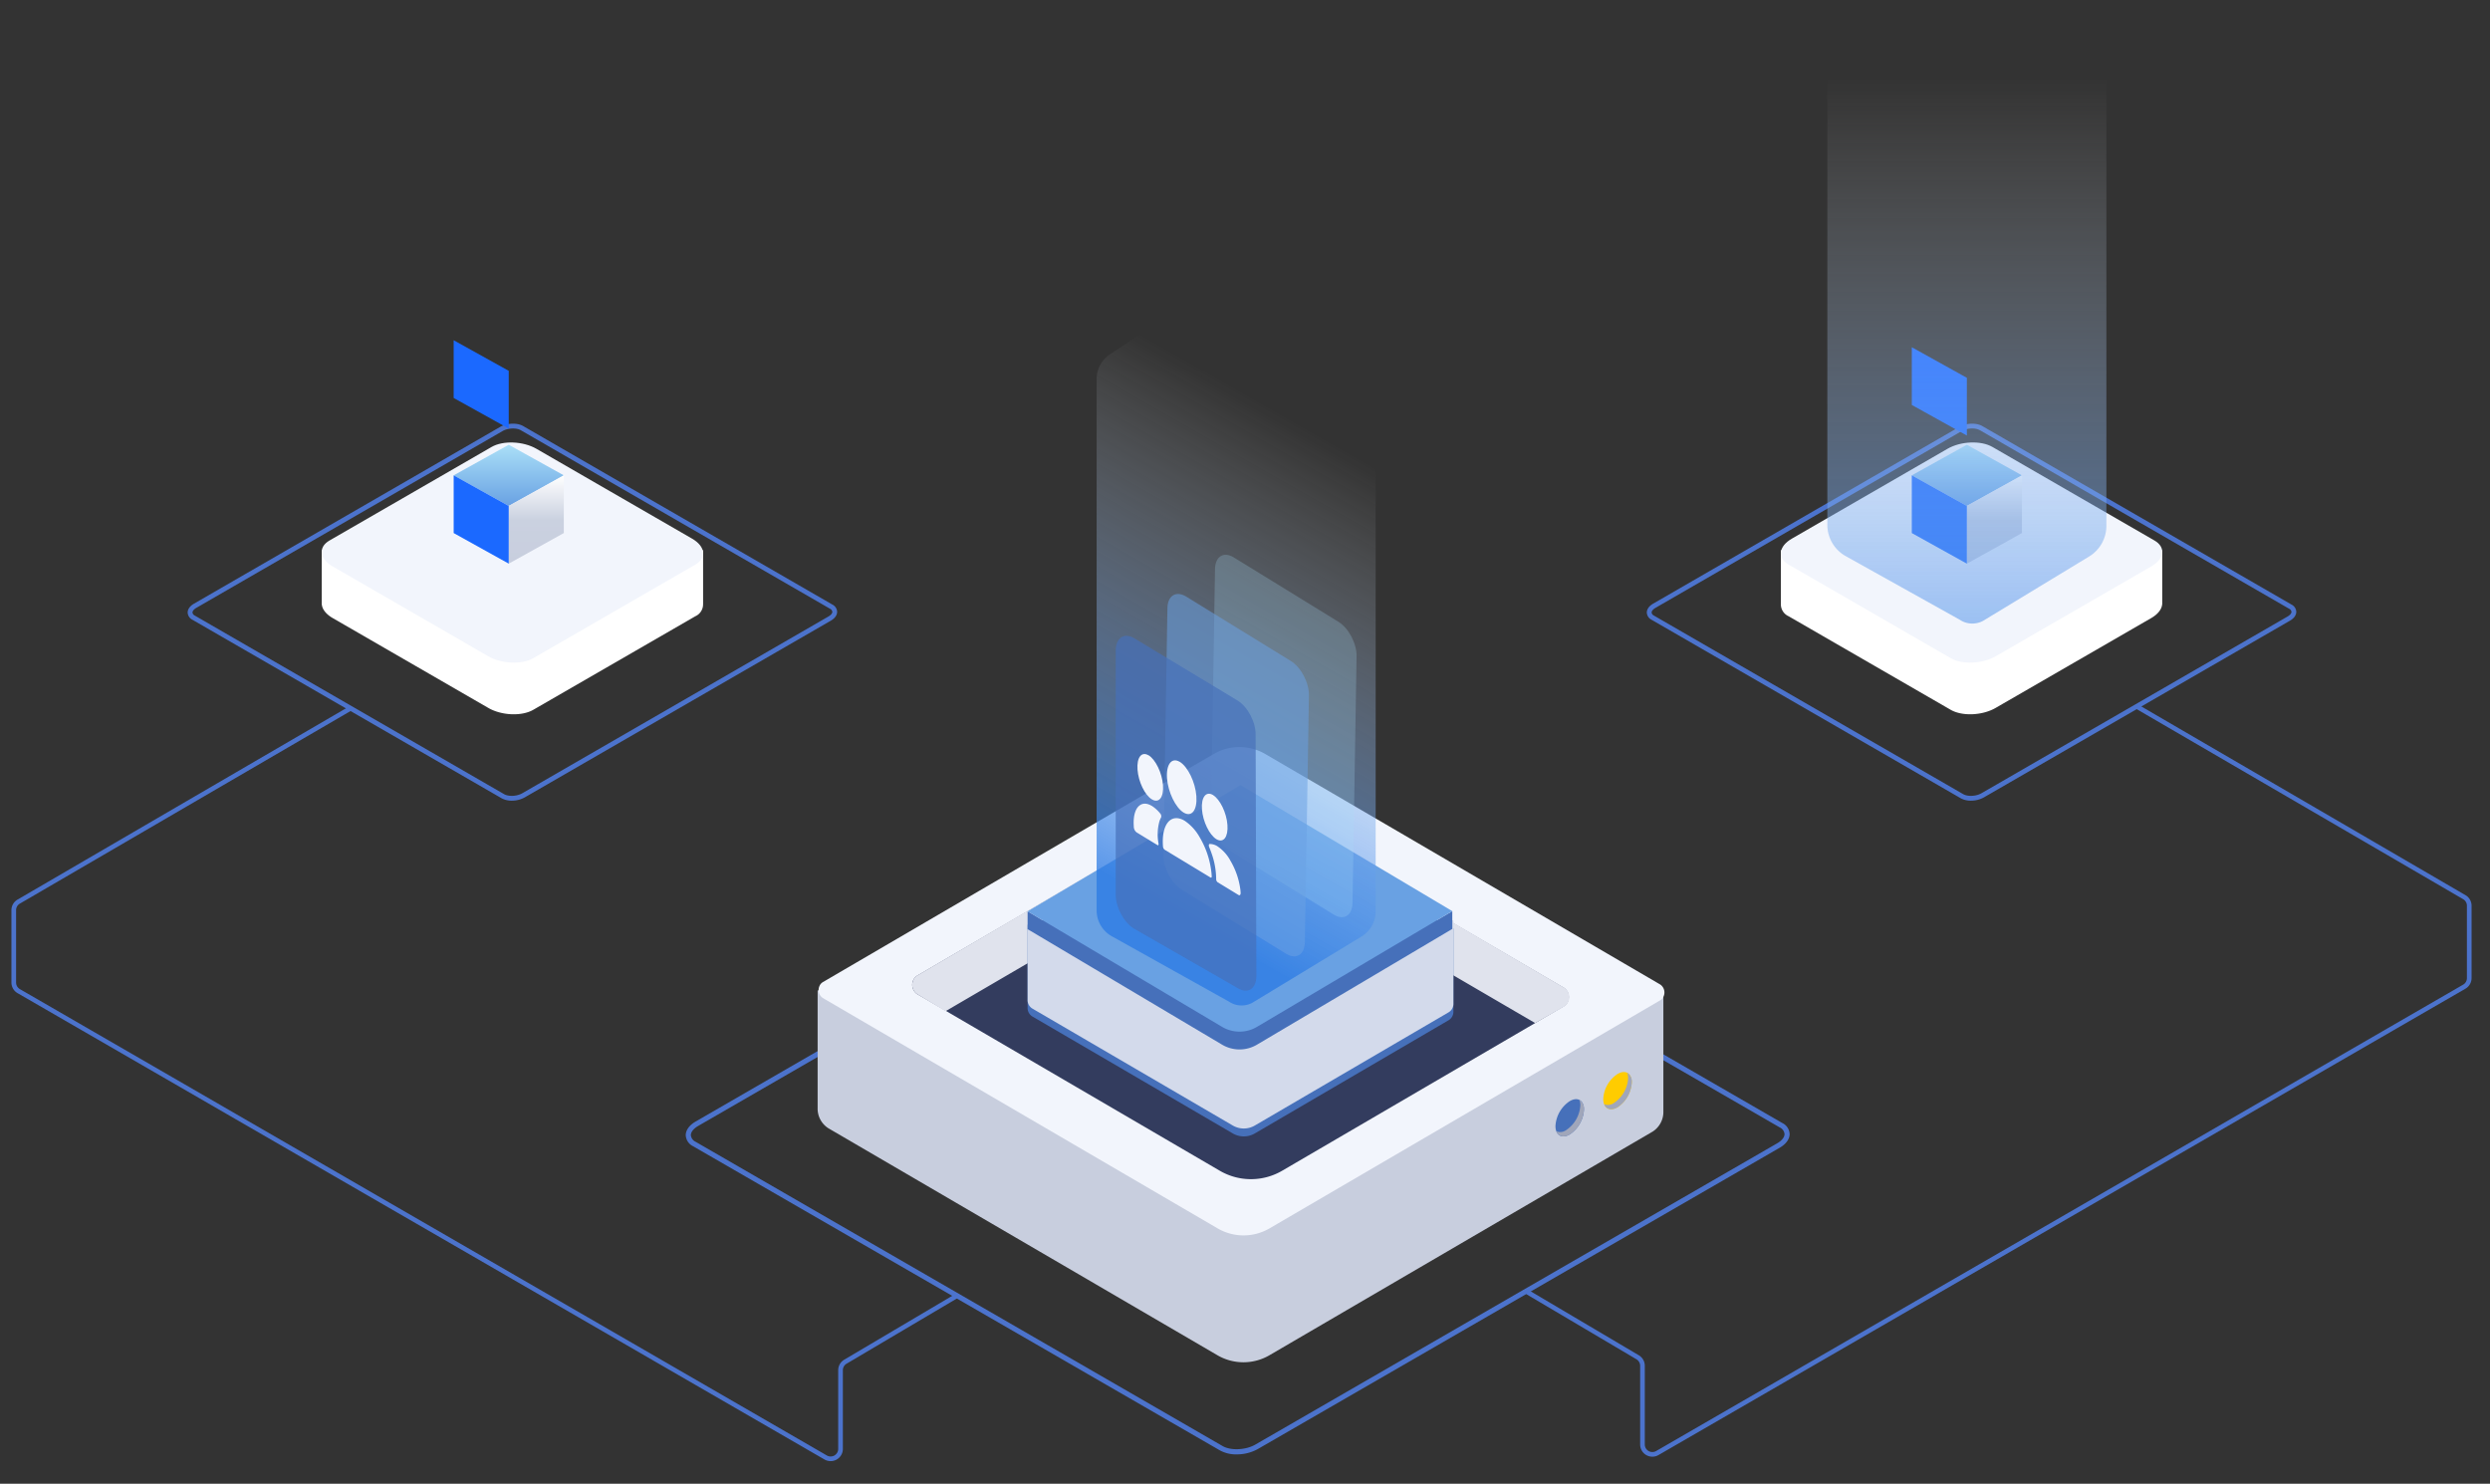 <svg xmlns="http://www.w3.org/2000/svg" xmlns:xlink="http://www.w3.org/1999/xlink" width="1069" height="637" viewBox="0 0 1069 637">
  <rect x="0" y="0" width="1069" height="637" fill="#333333" stroke="none"/>
  <defs>
    <style>
      .cls-1 {
        fill: #fff;
      }

      .cls-2 {
        clip-path: url(#clip-path);
      }

      .cls-3 {
        fill: #4c73cc;
      }

      .cls-4 {
        fill: none;
        stroke: #4c73cc;
        stroke-width: 2px;
      }

      .cls-5 {
        fill: #c8cede;
      }

      .cls-6 {
        fill: #f2f5fc;
      }

      .cls-7 {
        fill: #333c5e;
      }

      .cls-8 {
        fill: #e0e3ed;
      }

      .cls-9 {
        fill: url(#linear-gradient);
      }

      .cls-10 {
        fill: #a0a6ba;
      }

      .cls-11 {
        fill: url(#linear-gradient-2);
      }

      .cls-12 {
        fill: #4670ba;
      }

      .cls-13 {
        fill: #d3daeb;
      }

      .cls-14 {
        fill: #69a1e3;
      }

      .cls-15, .cls-24 {
        opacity: 0.75;
      }

      .cls-15, .cls-16, .cls-17, .cls-24 {
        isolation: isolate;
      }

      .cls-15 {
        fill: url(#linear-gradient-3);
      }

      .cls-16 {
        opacity: 0.23;
        fill: url(#linear-gradient-4);
      }

      .cls-17 {
        opacity: 0.53;
        fill: url(#linear-gradient-5);
      }

      .cls-18 {
        fill: url(#linear-gradient-6);
      }

      .cls-19 {
        fill: url(#linear-gradient-7);
      }

      .cls-20 {
        fill: url(#linear-gradient-8);
      }

      .cls-21 {
        fill: url(#linear-gradient-9);
      }

      .cls-22 {
        fill: url(#linear-gradient-10);
      }

      .cls-23 {
        fill: #1b69ff;
      }

      .cls-24 {
        fill: url(#linear-gradient-17);
      }
    </style>
    <clipPath id="clip-path">
      <rect id="Rectangle_541" data-name="Rectangle 541" class="cls-1" width="1069" height="637" transform="translate(4228 -1061)"/>
    </clipPath>
    <linearGradient id="linear-gradient" x1="-91.878" y1="24.792" x2="-91.802" y2="24.792" gradientUnits="objectBoundingBox">
      <stop offset="0" stop-color="#ffe06a"/>
      <stop offset="1" stop-color="#fc0"/>
    </linearGradient>
    <linearGradient id="linear-gradient-2" x1="-90.209" y1="24.055" x2="-90.132" y2="24.055" gradientUnits="objectBoundingBox">
      <stop offset="0" stop-color="#5e98f7"/>
      <stop offset="1" stop-color="#4670ba"/>
    </linearGradient>
    <linearGradient id="linear-gradient-3" x1="1" y1="0.261" x2="0.838" y2="1" gradientUnits="objectBoundingBox">
      <stop offset="0" stop-color="#fff" stop-opacity="0"/>
      <stop offset="1" stop-color="#2979e4"/>
    </linearGradient>
    <linearGradient id="linear-gradient-4" x1="-15.141" y1="3.97" x2="-15.169" y2="3.974" gradientUnits="objectBoundingBox">
      <stop offset="0" stop-color="#aadff7"/>
      <stop offset="1" stop-color="#69a1e3"/>
    </linearGradient>
    <linearGradient id="linear-gradient-5" x1="-14.832" y1="3.861" x2="-14.816" y2="3.87" xlink:href="#linear-gradient-4"/>
    <linearGradient id="linear-gradient-6" x1="-15.019" y1="3.826" x2="-15.002" y2="3.829" gradientUnits="objectBoundingBox">
      <stop offset="0" stop-color="#5e98f7"/>
      <stop offset="1" stop-color="#4670ba" stop-opacity="0.69"/>
    </linearGradient>
    <linearGradient id="linear-gradient-7" x1="-7.278" y1="6.672" x2="-7.195" y2="6.864" gradientUnits="objectBoundingBox">
      <stop offset="0" stop-color="#fff"/>
      <stop offset="0.506" stop-color="#cad1e0"/>
      <stop offset="1" stop-color="#c8cede"/>
    </linearGradient>
    <linearGradient id="linear-gradient-8" x1="-3.486" y1="6.672" x2="-3.403" y2="6.864" xlink:href="#linear-gradient-7"/>
    <linearGradient id="linear-gradient-9" x1="0.5" y1="0" x2="0.5" y2="1" xlink:href="#linear-gradient-4"/>
    <linearGradient id="linear-gradient-10" x1="0.5" y1="0" x2="0.5" y2="1" xlink:href="#linear-gradient-7"/>
    <linearGradient id="linear-gradient-17" x1="1" y1="0.249" x2="1" y2="1.232" xlink:href="#linear-gradient-3"/>
  </defs>
  <g id="Mask_Group_19" data-name="Mask Group 19" class="cls-2" transform="translate(-4228 1061)">
    <g id="Group_2502" data-name="Group 2502" transform="translate(-12 -161)">
      <g id="Group_2497" data-name="Group 2497" transform="translate(3813.336 -1124.404)">
        <g id="Group_2157" data-name="Group 2157">
          <g id="Group_2149" data-name="Group 2149">
            <path id="Path_14971" data-name="Path 14971" class="cls-3" d="M1272.829,568.154a8.879,8.879,0,0,1-4.372-1.024l-132.738-76.636a3.64,3.64,0,0,1-2.05-3.115c0-1.423.98-2.8,2.686-3.788l131.462-75.9c2.953-1.7,7.3-1.861,9.89-.366l132.738,76.636a3.633,3.633,0,0,1,2.05,3.115c0,1.423-.98,2.8-2.686,3.788l-131.462,75.9A11.3,11.3,0,0,1,1272.829,568.154Zm.526-159.785a9.3,9.3,0,0,0-4.505,1.112l-131.462,75.9c-1.035.6-1.653,1.344-1.653,2a1.724,1.724,0,0,0,1.017,1.326l132.738,76.638c1.951,1.125,5.534.956,7.825-.368l131.462-75.9c1.035-.6,1.651-1.346,1.651-2a1.718,1.718,0,0,0-1.015-1.324l-132.734-76.639a6.79,6.79,0,0,0-3.324-.745Z"/>
          </g>
          <g id="Group_2153" data-name="Group 2153">
            <path id="Path_14987" data-name="Path 14987" class="cls-3" d="M646.4,568.154a8.9,8.9,0,0,1-4.374-1.024L509.287,490.492a3.631,3.631,0,0,1-2.051-3.113c0-1.423.98-2.8,2.687-3.788l131.46-75.9c2.949-1.7,7.3-1.866,9.89-.368l132.738,76.636a3.631,3.631,0,0,1,2.05,3.118c0,1.421-.979,2.8-2.685,3.786l-131.462,75.9A11.3,11.3,0,0,1,646.4,568.154Zm-3.341-2.815c1.947,1.129,5.534.958,7.825-.366l131.462-75.9c1.035-.6,1.653-1.344,1.653-2a1.726,1.726,0,0,0-1.017-1.329L650.243,409.108c-1.947-1.123-5.531-.952-7.825.368l-131.462,75.9c-1.035.6-1.651,1.346-1.651,2a1.716,1.716,0,0,0,1.015,1.324Z"/>
          </g>
          <g id="Group_2156" data-name="Group 2156">
            <g id="Group_2155" data-name="Group 2155">
              <g id="Group_2154" data-name="Group 2154">
                <path id="Path_15005" data-name="Path 15005" class="cls-3" d="M957.595,848.811a14.429,14.429,0,0,1-7.121-1.668L724.23,716.521a5.551,5.551,0,0,1-3.161-4.736c0-2.179,1.548-4.321,4.245-5.878L949.382,576.54c4.843-2.8,11.955-3.074,16.2-.625l226.239,130.622a5.55,5.55,0,0,1,3.161,4.733c0,2.179-1.548,4.323-4.247,5.88L966.667,846.518A18.546,18.546,0,0,1,957.595,848.811Zm.877-272.375a16.468,16.468,0,0,0-7.994,2L726.409,707.8c-2,1.155-3.148,2.609-3.148,3.981a3.534,3.534,0,0,0,2.065,2.837L951.572,845.247c3.5,2.017,9.91,1.732,14-.627l224.069-129.366c2-1.158,3.151-2.609,3.151-3.984a3.536,3.536,0,0,0-2.065-2.837L964.481,577.811a12.268,12.268,0,0,0-6.009-1.374Z"/>
              </g>
            </g>
          </g>
        </g>
        <path id="rightpath" class="cls-4" d="M577.394,528.593h-.362l-142.346,82.9a4.245,4.245,0,0,0-2.112,3.672v31.076a4.249,4.249,0,0,0,2.123,3.679L781.145,850.141a4.25,4.25,0,0,0,6.375-3.679V812.68a4.249,4.249,0,0,1,2.087-3.658l48.145-28.466"/>
        <path id="leftpath" class="cls-4" d="M1344.058,527.747h0l140.582,81.835a4.25,4.25,0,0,1,2.112,3.672v31.08a4.249,4.249,0,0,1-2.123,3.679L1138.181,848.234a4.249,4.249,0,0,1-6.375-3.679V810.773a4.254,4.254,0,0,0-2.087-3.658l-48.145-28.466"/>
        <g id="Group_2313" data-name="Group 2313">
          <g id="Group_1625" data-name="Group 1625">
            <g id="Group_1624" data-name="Group 1624">
              <g id="Group_1623" data-name="Group 1623">
                <g id="Group_1603" data-name="Group 1603">
                  <g id="Group_1589" data-name="Group 1589">
                    <path id="Path_7270" data-name="Path 7270" class="cls-5" d="M1136.189,710.222,971.863,806.13a22.177,22.177,0,0,1-22.735,0L782.291,708.789a9.985,9.985,0,0,1-4.606-8.7V649.7l169.8-71.929a25.853,25.853,0,0,1,21.063-.248l172.231,73.6v50.4A10.013,10.013,0,0,1,1136.189,710.222Z"/>
                    <path id="Path_7271" data-name="Path 7271" class="cls-6" d="M1139.4,653.881l-167.533,97.8a22.088,22.088,0,0,1-22.633,0l-169.309-98.8a4.131,4.131,0,0,1-1.465-5.116,3.588,3.588,0,0,1,1.465-1.71l167.578-97.815a22.028,22.028,0,0,1,22.555,0l169.345,98.825a4.125,4.125,0,0,1,1.467,5.111,3.592,3.592,0,0,1-1.467,1.712Z"/>
                    <path id="Path_7272" data-name="Path 7272" class="cls-7" d="M1098.056,656.434,977.339,726.9a26.567,26.567,0,0,1-27.227,0L820.433,651.216a4.8,4.8,0,0,1-1.714-5.951,4.173,4.173,0,0,1,1.714-2l122.806-71.69a22.48,22.48,0,0,1,23.033,0l131.788,76.9a4.811,4.811,0,0,1,1.708,5.958,4.184,4.184,0,0,1-1.708,1.993Z"/>
                    <path id="Path_7273" data-name="Path 7273" class="cls-8" d="M1098.163,656.577l-12.427,7.061L966.28,593.924a22.494,22.494,0,0,0-23.033,0L832.58,658.557l-12.15-7.326a4.8,4.8,0,0,1-1.714-5.946l0,0a3.932,3.932,0,0,1,1.593-1.992L943.262,571.13a22.723,22.723,0,0,1,23.165.142L1098.3,648.494a4.917,4.917,0,0,1,1.653,6.047,4.431,4.431,0,0,1-1.789,2.035Z"/>
                  </g>
                  <g id="Group_1602" data-name="Group 1602">
                    <g id="Group_1594" data-name="Group 1594">
                      <g id="Group_1590" data-name="Group 1590">
                        <path id="Path_7274" data-name="Path 7274" class="cls-9" d="M1114.967,696.224c0,3.949,2.743,5.544,6.124,3.57a13.678,13.678,0,0,0,6.122-10.715c0-3.949-2.738-5.544-6.122-3.57A13.686,13.686,0,0,0,1114.967,696.224Z"/>
                        <path id="Path_7275" data-name="Path 7275" class="cls-10" d="M1119.516,697.957a13.665,13.665,0,0,0,6.126-10.715,6.05,6.05,0,0,0-.4-2.236,4.25,4.25,0,0,1,1.974,4.072,13.674,13.674,0,0,1-6.121,10.715c-2.638,1.541-4.86.89-5.724-1.332A4.316,4.316,0,0,0,1119.516,697.957Z"/>
                      </g>
                      <g id="Group_1591" data-name="Group 1591">
                        <path id="Path_7276" data-name="Path 7276" class="cls-11" d="M1094.453,707.874c0,3.948,2.738,5.548,6.122,3.575a13.688,13.688,0,0,0,6.122-10.715c0-3.949-2.74-5.548-6.122-3.576A13.675,13.675,0,0,0,1094.453,707.874Z"/>
                        <path id="Path_7277" data-name="Path 7277" class="cls-10" d="M1099.007,709.616a13.689,13.689,0,0,0,6.122-10.724,6.144,6.144,0,0,0-.4-2.236,4.252,4.252,0,0,1,1.967,4.08,13.688,13.688,0,0,1-6.121,10.715c-2.636,1.531-4.862.883-5.726-1.339A4.348,4.348,0,0,0,1099.007,709.616Z"/>
                      </g>
                    </g>
                  </g>
                </g>
              </g>
            </g>
          </g>
          <g id="Group_1622" data-name="Group 1622">
            <g id="Group_1617" data-name="Group 1617">
              <g id="Group_1616" data-name="Group 1616">
                <path id="Path_7267" data-name="Path 7267" class="cls-12" d="M869.778,660.747l86.059,50.22a9.414,9.414,0,0,0,9.635,0l83.211-48.615a4.229,4.229,0,0,0,1.952-3.682v-35.6l-88.378-40.053a10.952,10.952,0,0,0-8.929-.1l-85.5,38.548v35.6A4.234,4.234,0,0,0,869.778,660.747Z"/>
                <path id="Path_7268" data-name="Path 7268" class="cls-13" d="M869.778,657.35l86.059,50.22a9.414,9.414,0,0,0,9.635,0l83.211-48.615a4.229,4.229,0,0,0,1.952-3.683V619.66l-88.378-40.052a10.972,10.972,0,0,0-8.929-.1l-85.5,38.547v35.6A4.238,4.238,0,0,0,869.778,657.35Z"/>
              </g>
            </g>
            <path id="Path_7278" data-name="Path 7278" class="cls-12" d="M1043.724,619.4l-84.456-50.263-84.992,50.37-6.441-3.827v7.643L951.2,672.832a14.7,14.7,0,0,0,15.238,0l83.721-49.612v-7.643ZM959.5,658.961,899.561,623.45l59.947-35.131,59.878,35.486Z"/>
            <g id="Group_1604" data-name="Group 1604">
              <g id="Group_1603-2" data-name="Group 1603-2">
                <path id="Path_7275-3" data-name="Path 7275-3" class="cls-14" d="M959.263,561.494l-91.434,54.184L951.2,665.186a14.69,14.69,0,0,0,15.237,0l83.721-49.611Z"/>
              </g>
            </g>
          </g>
          <path id="Path_7279" data-name="Path 7279" class="cls-15" d="M903.2,376.509l47.334-31.186a12.73,12.73,0,0,1,14.027.014l47,31.1a12.727,12.727,0,0,1,5.7,10.614V615.631a12.73,12.73,0,0,1-6.125,10.882l-45.914,27.86a9.738,9.738,0,0,1-10.973.039l-50.259-28.038a12.73,12.73,0,0,1-6.527-11.116l.007-228.121A12.728,12.728,0,0,1,903.2,376.509Z"/>
          <g id="Group_2308" data-name="Group 2308">
            <g id="items">
              <path id="Path_15257" data-name="Path 15257" class="cls-16" d="M956.34,463.706l45,27.7c4.333,2.666,7.817,9.307,7.725,14.739l-1.744,105.884c-.094,5.428-3.722,7.692-8.059,5.029l-44.967-27.678c-4.331-2.668-7.815-9.311-7.724-14.74l1.714-105.9C948.381,463.3,952.013,461.037,956.34,463.706Z"/>
              <path id="Path_15258" data-name="Path 15258" class="cls-17" d="M935.889,480.522l45,27.7c4.333,2.666,7.815,9.307,7.724,14.739l-1.745,105.883c-.094,5.429-3.722,7.693-8.059,5.03l-44.967-27.679c-4.333-2.665-7.815-9.31-7.726-14.739l1.744-105.883C927.924,480.117,931.537,477.894,935.889,480.522Z"/>
              <path id="Path_15259" data-name="Path 15259" class="cls-18" d="M913.706,498.478,958,525.18c4.333,2.666,7.817,9.307,7.725,14.739l.33,103.656c-.094,5.429-3.722,7.692-8.059,5.03l-44.609-25.586c-4.333-2.666-7.817-9.311-7.725-14.739V503.559C905.753,498.129,909.356,495.848,913.706,498.478Z"/>
            </g>
          </g>
          <g id="Group_2312" data-name="Group 2312">
            <g id="Group_2311" data-name="Group 2311">
              <g id="Group_2310" data-name="Group 2310">
                <g id="Group_2309" data-name="Group 2309">
                  <path id="Path_15260" data-name="Path 15260" class="cls-6" d="M933.131,551.474c-3.465-2.052-5.867,1.11-5.447,7.071.457,5.994,3.663,12.6,7.129,14.72.03,0,.032.033.064.031,3.431,2.019,5.834-1.108,5.413-7.1-.457-5.994-3.662-12.6-7.129-14.72,0,.035,0,0-.03,0"/>
                  <path id="Path_15261" data-name="Path 15261" class="cls-6" d="M935.268,576.783c-5.889-3.493-10.052,1.443-9.311,11.069a2.017,2.017,0,0,0,.673,1.341l19.725,11.948c.346.192.579-.07.525-.6l-.076-.989c-.021-.342-.056-.683-.106-1.021a37.5,37.5,0,0,0-5.015-14.709,20.666,20.666,0,0,0-6.318-6.976l-.03,0c0-.035-.034-.033-.065-.066"/>
                  <path id="Path_15262" data-name="Path 15262" class="cls-6" d="M947.411,565.713c-2.988-1.763-5.1.956-4.718,6.173s3.189,10.963,6.184,12.8c.03,0,.031.033.061.032,2.988,1.762,5.076-.99,4.689-6.175-.387-5.217-3.189-10.96-6.183-12.792,0-.035,0-.035-.033-.033"/>
                  <path id="Path_15263" data-name="Path 15263" class="cls-6" d="M949.383,587.77h0a6.187,6.187,0,0,0-3.416-1.028c-.368.023-.429.736-.151,1.427.375.861.689,1.73,1.006,2.63a33.6,33.6,0,0,1,1.967,11.038,1.711,1.711,0,0,0,.58,1.311l9.013,5.5c.568.354.976-.132.9-1.084-.014-.317-.059-.635-.073-.952a32.886,32.886,0,0,0-4.345-12.764,17.257,17.257,0,0,0-5.484-6.07"/>
                  <path id="Path_15264" data-name="Path 15264" class="cls-6" d="M919.708,548.662c-2.988-1.763-5.076.991-4.688,6.174.386,5.22,3.159,10.964,6.182,12.761.03,0,.032.033.062.031,2.988,1.763,5.077-.954,4.688-6.174s-3.189-10.962-6.184-12.795c0,.035-.028.037-.06,0"/>
                  <path id="Path_15265" data-name="Path 15265" class="cls-6" d="M921.081,570.366c-1.922-1.156-3.671-1.187-4.979-.29-1.846,1.207-2.907,4.218-2.717,8.458l.042.919a3.178,3.178,0,0,0,1.177,2.3l9.012,5.5c.316.194.516-.141.432-.664a21.231,21.231,0,0,1,.4-9.628,8.932,8.932,0,0,1,.694-1.6,1.77,1.77,0,0,0-.383-1.711,15.318,15.318,0,0,0-3.58-3.251l-.03,0a.091.091,0,0,0-.063-.031"/>
                </g>
              </g>
            </g>
          </g>
        </g>
        <path id="Path_7190" data-name="Path 7190" class="cls-19" d="M1354.948,460.629h-34.505l-38.411-22.177c-4.947-2.855-13.581-2.5-19.306.8L1225.7,460.634h-34.487V483.8h.012a5.592,5.592,0,0,0,3.314,5.17l69.577,40.164c4.945,2.855,13.588,2.5,19.306-.8l66.8-38.575c2.967-1.715,4.548-3.882,4.7-5.971h.026Z"/>
        <path id="Path_7192" data-name="Path 7192" class="cls-6" d="M1264.125,506.966,1194.556,466.8c-4.946-2.858-4.334-7.839,1.386-11.142l66.8-38.566c5.711-3.3,14.352-3.655,19.3-.8l69.571,40.164c4.947,2.855,4.327,7.839-1.387,11.142l-66.8,38.563C1277.712,509.462,1269.071,509.822,1264.125,506.966Z"/>
        <g id="Group_2490" data-name="Group 2490">
          <path id="Path_7190-2" data-name="Path 7190" class="cls-20" d="M564.784,483.792h.026c.15,2.089,1.73,4.256,4.7,5.971l66.8,38.575c5.718,3.3,14.361,3.655,19.306.8l69.577-40.164a5.594,5.594,0,0,0,3.314-5.17h.012v-23.17H694.03l-37.023-21.382c-5.726-3.3-14.359-3.655-19.306-.8L599.29,460.629H564.785Z"/>
          <path id="Path_7192-2" data-name="Path 7192" class="cls-6" d="M636.309,506.164l-66.8-38.563c-5.713-3.3-6.333-8.287-1.386-11.142L637.7,416.3c4.945-2.856,13.586-2.5,19.3.8l66.8,38.566c5.72,3.3,6.332,8.284,1.385,11.142l-69.568,40.164C650.661,509.822,642.02,509.462,636.309,506.164Z"/>
        </g>
      </g>
      <g id="Group_2498" data-name="Group 2498" transform="translate(5060.767 -709.057)">
        <g id="Group_2159" data-name="Group 2159">
          <path id="Path_15014" data-name="Path 15014" class="cls-21" d="M-875.843,783.595l-23.643,13.132,23.643,13.131,23.644-13.131Z" transform="translate(899.487 -783.595)"/>
          <path id="Path_15015" data-name="Path 15015" class="cls-22" d="M-876.653,809.408v24.783l23.644-13.131V796.277Z" transform="translate(900.297 -783.145)"/>
          <path id="Path_15016" data-name="Path 15016" class="cls-23" d="M-899.486,796.277V821.06l23.643,13.131V809.408Z" transform="translate(899.486 -783.145)"/>
        </g>
      </g>
      <g id="Group_2499" data-name="Group 2499" transform="translate(5060.767 -764.057)">
        <g id="top2">
          <path id="Path_15014-2" data-name="Path 15014" class="cls-21" d="M-875.843,783.595l-23.643,13.132,23.643,13.131,23.644-13.131Z" transform="translate(899.487 -783.595)"/>
          <path id="Path_15015-2" data-name="Path 15015" class="cls-22" d="M-876.653,809.408v24.783l23.644-13.131V796.277Z" transform="translate(900.297 -783.145)"/>
          <path id="Path_15016-2" data-name="Path 15016" class="cls-23" d="M-899.486,796.277V821.06l23.643,13.131V809.408Z" transform="translate(899.486 -783.145)"/>
        </g>
      </g>
      <g id="Group_2500" data-name="Group 2500" transform="translate(4434.767 -709.057)">
        <g id="Group_2159-2" data-name="Group 2159">
          <path id="Path_15014-3" data-name="Path 15014" class="cls-21" d="M-875.843,783.595l-23.643,13.132,23.643,13.131,23.644-13.131Z" transform="translate(899.487 -783.595)"/>
          <path id="Path_15015-3" data-name="Path 15015" class="cls-22" d="M-876.653,809.408v24.783l23.644-13.131V796.277Z" transform="translate(900.297 -783.145)"/>
          <path id="Path_15016-3" data-name="Path 15016" class="cls-23" d="M-899.486,796.277V821.06l23.643,13.131V809.408Z" transform="translate(899.486 -783.145)"/>
        </g>
      </g>
      <g id="Group_2501" data-name="Group 2501" transform="translate(4434.767 -764.057)">
        <g id="top" transform="translate(0 -3)">
          <path id="Path_15014-4" data-name="Path 15014" class="cls-21" d="M-875.843,783.595l-23.643,13.132,23.643,13.131,23.644-13.131Z" transform="translate(899.487 -783.595)"/>
          <path id="Path_15015-4" data-name="Path 15015" class="cls-22" d="M-876.653,809.408v24.783l23.644-13.131V796.277Z" transform="translate(900.297 -783.145)"/>
          <path id="Path_15016-4" data-name="Path 15016" class="cls-23" d="M-899.486,796.277V821.06l23.643,13.131V809.408Z" transform="translate(899.486 -783.145)"/>
        </g>
      </g>
      <path id="Path_7279-2" data-name="Path 7279" class="cls-24" d="M1220.115,220.981l44.667-29.428a15.393,15.393,0,0,1,16.963.016l44.338,29.338a15.393,15.393,0,0,1,6.9,12.837V459.393a15.392,15.392,0,0,1-7.408,13.159l-44.632,27.082a9.736,9.736,0,0,1-10.973.04L1221.078,472.4a15.394,15.394,0,0,1-7.894-13.443l.007-225.12A15.393,15.393,0,0,1,1220.115,220.981Z" transform="translate(3811.328 -1133.635)"/>
      <path id="Path_7279-3" data-name="Path 7279" class="cls-24" d="M1220.115,220.981l44.667-29.428a15.393,15.393,0,0,1,16.963.016l44.338,29.338a15.393,15.393,0,0,1,6.9,12.837V459.393a15.392,15.392,0,0,1-7.408,13.159l-44.632,27.082a9.736,9.736,0,0,1-10.973.04L1221.078,472.4a15.394,15.394,0,0,1-7.894-13.443l.007-225.12A15.393,15.393,0,0,1,1220.115,220.981Z" transform="translate(3184.328 -1133.636)"/>
    </g>
  </g>
</svg>
